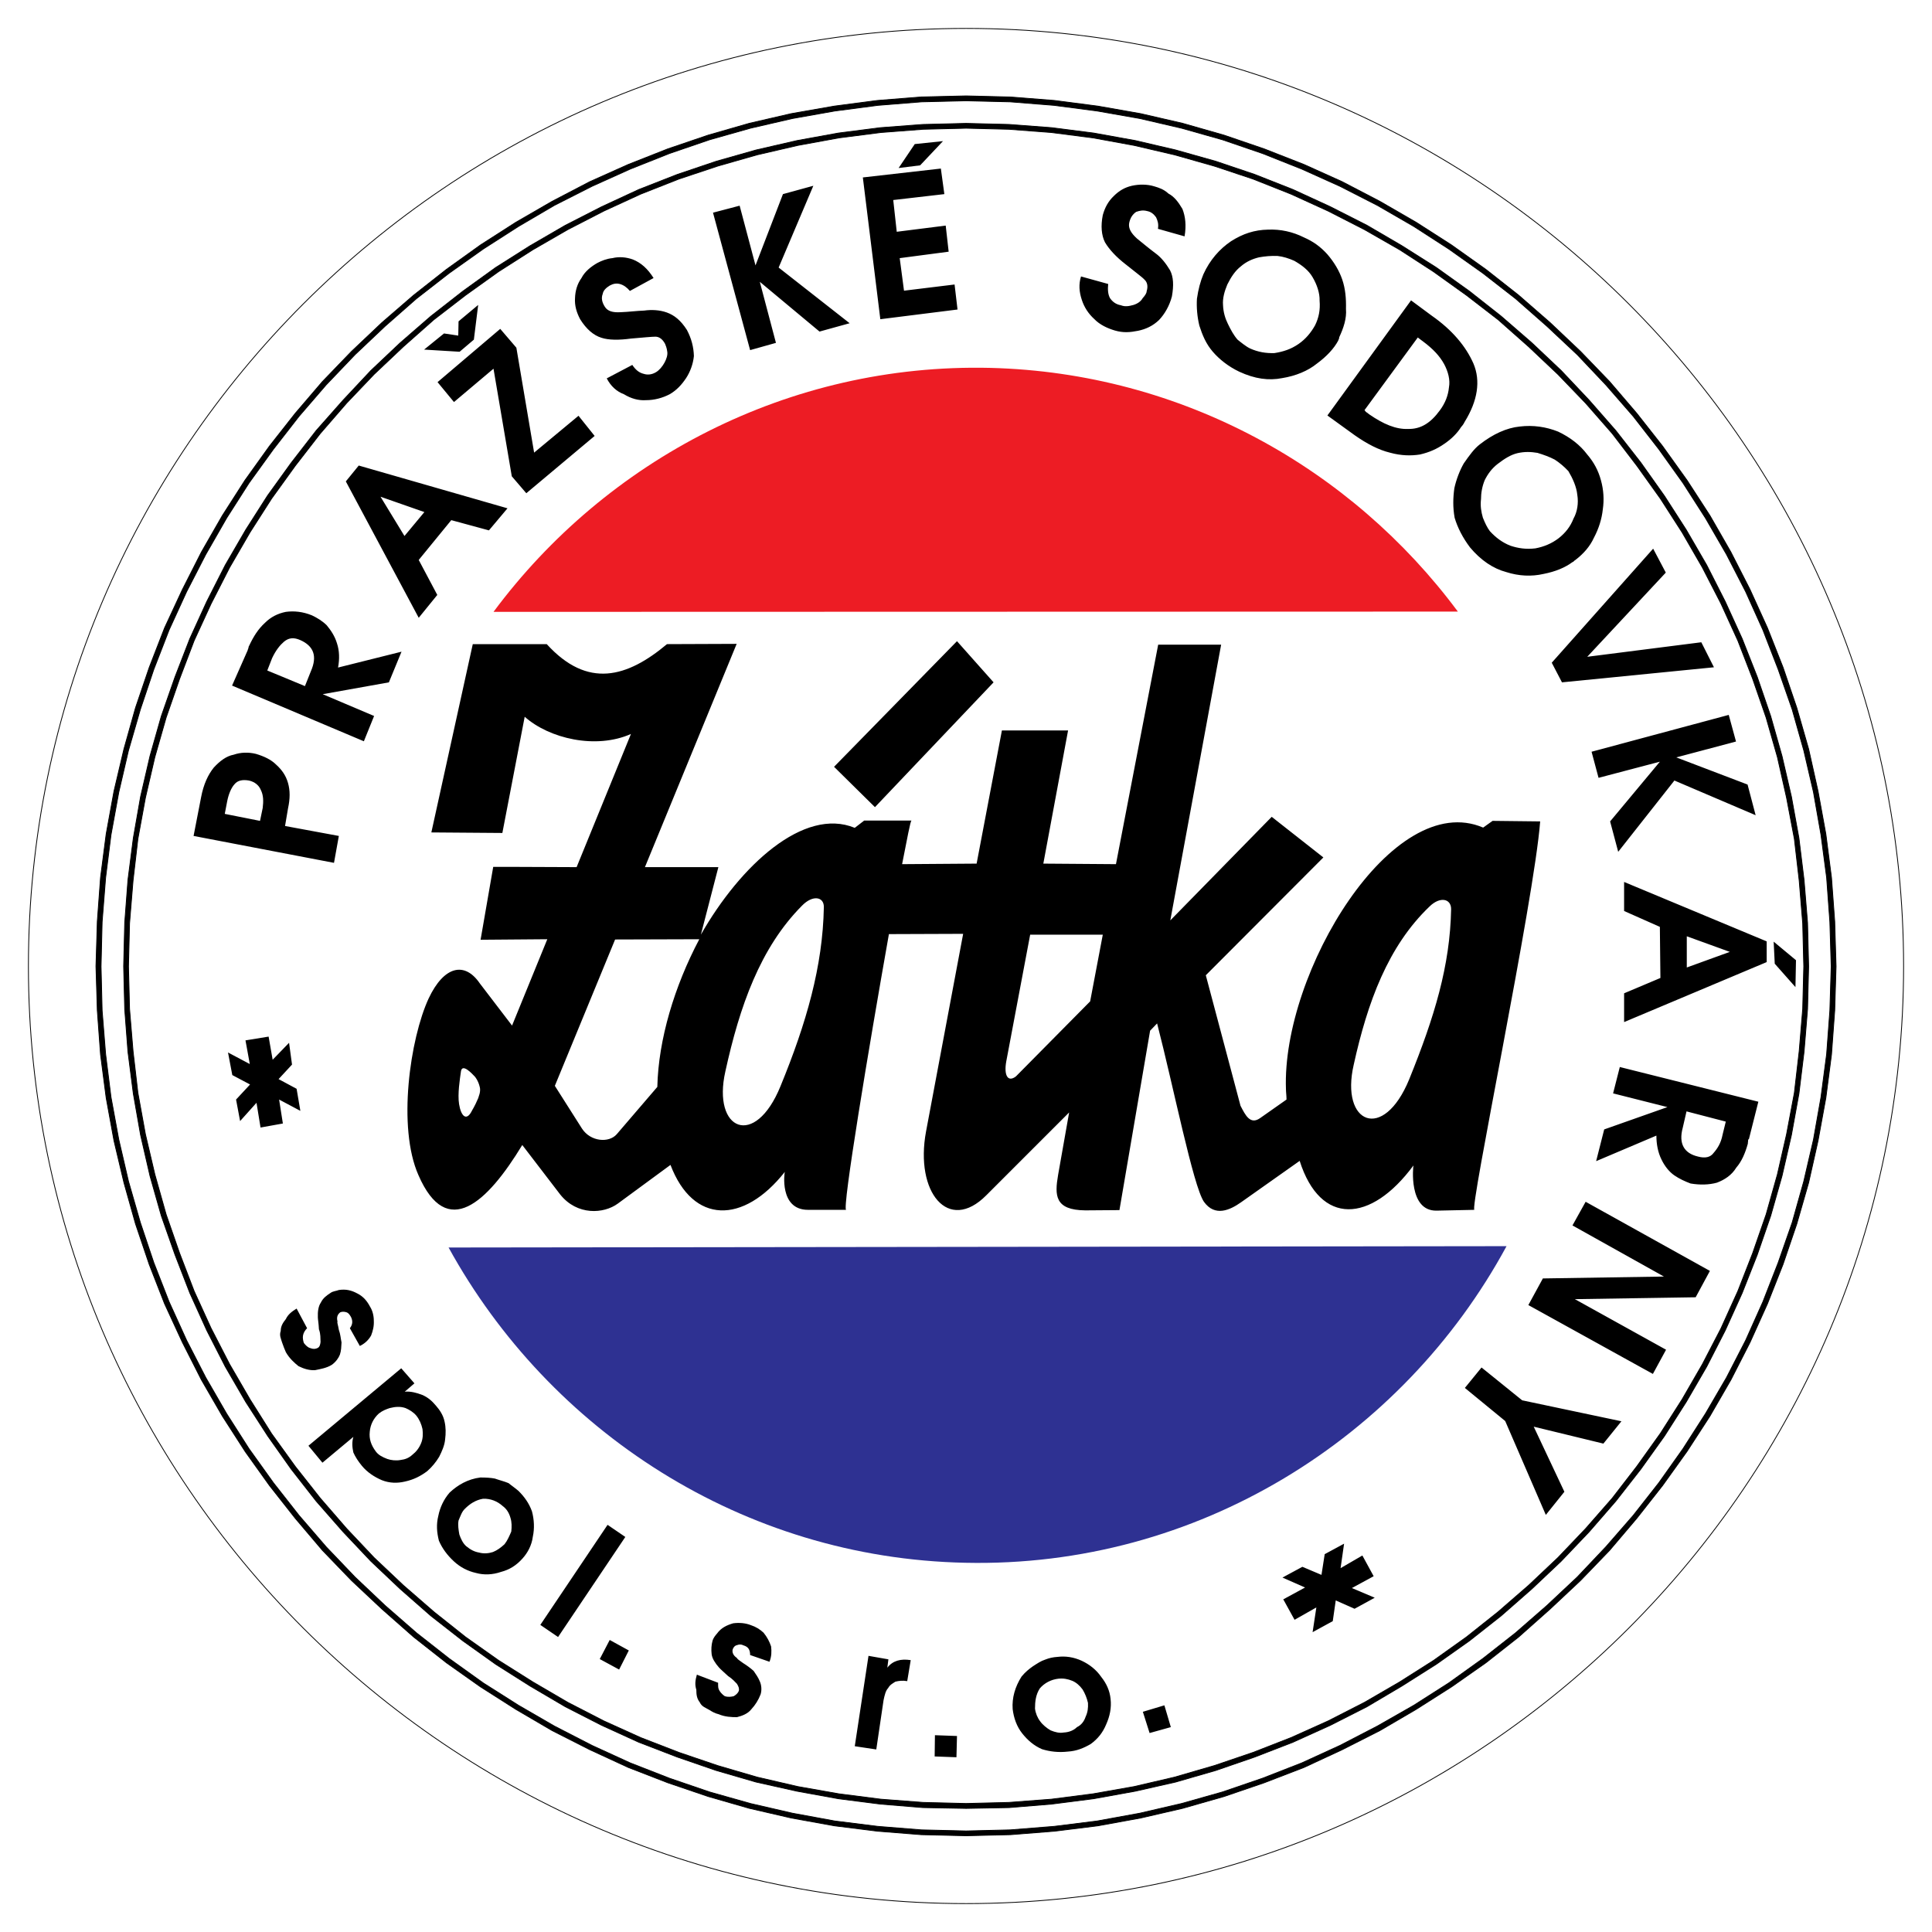 <?xml version="1.0" encoding="utf-8"?>
<!-- Generator: Adobe Illustrator 13.0.0, SVG Export Plug-In . SVG Version: 6.00 Build 14948)  -->
<!DOCTYPE svg PUBLIC "-//W3C//DTD SVG 1.0//EN" "http://www.w3.org/TR/2001/REC-SVG-20010904/DTD/svg10.dtd">
<svg version="1.0" id="Layer_1" xmlns="http://www.w3.org/2000/svg" xmlns:xlink="http://www.w3.org/1999/xlink" x="0px" y="0px"
	 width="192.756px" height="192.756px" viewBox="0 0 192.756 192.756" enable-background="new 0 0 192.756 192.756"
	 xml:space="preserve">
<g>
	<polygon fill-rule="evenodd" clip-rule="evenodd" fill="#FFFFFF" points="0,0 192.756,0 192.756,192.756 0,192.756 0,0 	"/>
	<path fill="none" stroke="#000000" stroke-width="0.081" stroke-miterlimit="2.613" d="M96.392,2.835
		c51.501,0,93.53,42.028,93.53,93.557c0,51.502-42.029,93.529-93.53,93.529c-51.529,0-93.557-42.027-93.557-93.529
		C2.835,44.863,44.863,2.835,96.392,2.835L96.392,2.835z"/>
	<path fill-rule="evenodd" clip-rule="evenodd" stroke="#000000" stroke-width="0.081" stroke-miterlimit="2.613" d="
		M105.168,10.51l4.293,0.563l4.268,0.751l4.16,0.966l4.08,1.154l3.998,1.369l3.918,1.557l3.811,1.717l3.73,1.906l3.623,2.093
		l3.49,2.254l3.408,2.416l3.273,2.549l3.113,2.737l3.033,2.845l2.846,3.006l2.736,3.141l2.549,3.274l2.416,3.382l2.254,3.516
		l2.094,3.623l1.906,3.704l1.717,3.811l1.529,3.945l1.396,3.999l1.154,4.08l0.967,4.16l0.75,4.267l0.564,4.267l0.322,4.429
		l0.133,4.428l-0.133,4.401l-0.322,4.348l-0.564,4.294l-0.75,4.241l-0.967,4.16l-1.154,4.105l-1.396,3.999l-1.529,3.918
		l-1.717,3.838l-1.906,3.704l-2.094,3.596l-2.254,3.517l-2.416,3.408l-2.549,3.247l-2.736,3.14l-2.846,3.006l-3.033,2.845
		l-3.139,2.738l-3.248,2.549l-3.408,2.442l-3.49,2.228l-3.623,2.066l-3.73,1.933l-3.811,1.744l-3.918,1.53l-3.998,1.369l-4.08,1.153
		l-4.16,0.966l-4.268,0.779l-4.293,0.536l-4.375,0.349l-4.401,0.107l-4.455-0.107l-4.348-0.349l-4.294-0.536l-4.24-0.779
		l-4.187-0.966l-4.079-1.153l-3.999-1.369l-3.918-1.53l-3.811-1.744l-3.757-1.933l-3.569-2.066l-3.516-2.228l-3.408-2.442
		l-3.248-2.549l-3.14-2.738l-3.006-2.845l-2.872-3.006l-2.71-3.14l-2.549-3.247l-2.442-3.408l-2.228-3.489l-2.093-3.623
		l-1.905-3.704l-1.745-3.838l-1.53-3.918L14,121.968l-1.181-4.105l-0.966-4.16l-0.779-4.241l-0.536-4.294l-0.349-4.348l-0.107-4.401
		l0.107-4.428l0.349-4.429l0.536-4.267l0.779-4.267l0.966-4.16L14,70.788l1.342-3.999l1.53-3.945l1.745-3.811l1.905-3.704
		l2.093-3.65l2.228-3.489l2.442-3.382l2.549-3.274l2.71-3.141l2.872-3.006l3.006-2.845l3.113-2.737l3.274-2.549l3.408-2.416
		l3.516-2.254l3.569-2.093l3.757-1.906l3.811-1.717l3.918-1.557l3.999-1.369l4.079-1.154l4.187-0.966l4.24-0.751l4.294-0.563
		l4.348-0.349l4.455-0.107l4.401,0.107L105.168,10.51L105.168,10.51z M100.82,9.678l4.4,0.349l4.322,0.563l4.266,0.751l4.188,0.966
		l4.133,1.181l4,1.369l3.971,1.556l3.811,1.718l3.758,1.959l3.623,2.094l3.516,2.254l3.436,2.442l3.273,2.577l3.141,2.737
		l3.033,2.872l2.898,3.006l2.711,3.167l2.576,3.274l2.441,3.408l2.281,3.516l2.094,3.65l1.906,3.73l1.744,3.838l1.557,3.945
		l1.369,4.026l1.18,4.106l0.939,4.213l0.779,4.267l0.562,4.348l0.322,4.375l0.135,4.482l-0.135,4.401l-0.322,4.401l-0.562,4.321
		l-0.779,4.268l-0.939,4.187l-1.18,4.106l-1.369,4.025l-1.557,3.945l-1.744,3.864l-1.906,3.73l-2.094,3.623l-2.281,3.516
		l-2.441,3.408l-2.576,3.274l-2.711,3.194l-2.898,3.006l-3.033,2.845l-3.141,2.791l-3.273,2.576l-3.408,2.389l-3.543,2.255
		l-3.623,2.12l-3.758,1.905l-3.811,1.771l-3.971,1.529l-4,1.369l-4.133,1.181l-4.188,0.966l-4.266,0.778l-4.322,0.537l-4.4,0.349
		l-4.429,0.107l-4.482-0.107l-4.375-0.349l-4.294-0.537l-4.294-0.778l-4.187-0.966l-4.106-1.181l-4.025-1.369l-3.945-1.529
		l-3.838-1.771l-3.757-1.905l-3.623-2.12l-3.542-2.255l-3.381-2.389l-3.274-2.576l-3.167-2.791l-3.033-2.845l-2.898-3.006
		l-2.71-3.194l-2.577-3.274l-2.416-3.381l-2.281-3.543l-2.094-3.623l-1.905-3.757l-1.771-3.838l-1.53-3.919l-1.369-4.052
		l-1.154-4.106l-0.993-4.187l-0.778-4.268l-0.563-4.321l-0.322-4.401l-0.135-4.401l0.135-4.482l0.322-4.375l0.563-4.348l0.778-4.267
		l0.993-4.213l1.154-4.106l1.369-4.026l1.53-3.945l1.771-3.811l1.905-3.757l2.094-3.65l2.254-3.516l2.442-3.408l2.577-3.274
		l2.71-3.167l2.898-3.006l3.033-2.872l3.167-2.737l3.274-2.577l3.408-2.442l3.516-2.254l3.623-2.094l3.757-1.959l3.838-1.718
		l3.945-1.556l4.025-1.369l4.106-1.181l4.187-0.966l4.294-0.751l4.294-0.563l4.375-0.349l4.482-0.107L100.82,9.678L100.82,9.678z"/>
	<path fill-rule="evenodd" clip-rule="evenodd" stroke="#000000" stroke-width="0.081" stroke-miterlimit="2.613" d="
		M109.113,13.275l4.16,0.751l4.025,0.939l3.998,1.127l3.893,1.315L129,18.911l3.73,1.717l3.648,1.852l3.49,2.04l3.436,2.174
		l3.301,2.361l3.166,2.496l3.061,2.657l2.926,2.764l2.789,2.953l2.658,3.033l2.496,3.193l2.361,3.328l2.174,3.381l2.039,3.516
		l1.854,3.65l1.689,3.703l1.504,3.812l1.342,3.918l1.127,3.972l0.939,4.052l0.75,4.133l0.512,4.187l0.348,4.267l0.107,4.348
		l-0.107,4.267l-0.348,4.24l-0.512,4.187l-0.75,4.133l-0.939,4.08l-1.127,3.972l-1.342,3.892l-1.504,3.811l-1.689,3.73l-1.854,3.624
		l-2.039,3.516l-2.174,3.408l-2.361,3.301l-2.496,3.194l-2.658,3.059l-2.789,2.926l-2.926,2.765l-3.061,2.684l-3.166,2.496
		l-3.301,2.335l-3.436,2.174l-3.49,2.066l-3.648,1.852l-3.73,1.69l-3.811,1.477l-3.893,1.342l-3.998,1.154l-4.025,0.912l-4.16,0.752
		l-4.188,0.536l-4.24,0.349l-4.294,0.081l-4.321-0.081l-4.241-0.349l-4.187-0.536l-4.133-0.752l-4.08-0.912l-3.972-1.154
		l-3.892-1.342l-3.837-1.477l-3.704-1.69l-3.623-1.852l-3.516-2.066l-3.435-2.174l-3.274-2.335l-3.193-2.496l-3.06-2.684L37,155.757
		l-2.765-2.926l-2.684-3.059l-2.496-3.194l-2.335-3.301l-2.2-3.408l-2.04-3.516l-1.852-3.624l-1.69-3.73l-1.476-3.811l-1.369-3.892
		l-1.127-3.972l-0.939-4.08l-0.725-4.133l-0.537-4.187l-0.322-4.24l-0.107-4.267l0.107-4.348l0.322-4.267l0.537-4.187l0.725-4.133
		l0.939-4.052l1.127-3.972l1.369-3.918l1.476-3.812l1.69-3.703l1.852-3.65l2.04-3.516l2.174-3.408l2.361-3.274l2.496-3.22
		l2.684-3.033L37,36.972l2.925-2.764l3.06-2.657l3.193-2.496l3.274-2.361l3.435-2.174l3.516-2.04l3.623-1.852l3.704-1.717
		l3.837-1.503l3.892-1.315l3.972-1.127l4.08-0.939l4.133-0.751l4.187-0.537l4.241-0.322l4.321-0.107l4.294,0.107l4.24,0.322
		L109.113,13.275L109.113,13.275z M113.166,14.509l4.025,0.939l3.971,1.127l3.865,1.289l3.785,1.503l3.703,1.69l3.623,1.852
		l3.516,2.013l3.355,2.174l3.301,2.362l3.166,2.442l3.033,2.684l2.926,2.764l2.764,2.872l2.656,3.033l2.443,3.194l2.361,3.301
		l2.174,3.382l2.014,3.489l1.852,3.596l1.689,3.704l1.477,3.811l1.342,3.865l1.127,3.945l0.912,4.052l0.779,4.106l0.482,4.16
		l0.35,4.268l0.107,4.294l-0.107,4.24l-0.35,4.214l-0.482,4.16l-0.779,4.133l-0.912,3.999l-1.127,3.999l-1.342,3.864l-1.477,3.784
		l-1.689,3.73l-1.852,3.569l-2.014,3.489l-2.174,3.408l-2.361,3.301l-2.443,3.167l-2.656,3.033l-2.764,2.898l-2.926,2.764
		l-3.061,2.657l-3.139,2.496l-3.275,2.335l-3.381,2.146l-3.516,2.04l-3.623,1.852l-3.703,1.664l-3.785,1.477l-3.865,1.314
		l-3.971,1.154l-4.025,0.939l-4.107,0.725l-4.16,0.536l-4.24,0.322l-4.267,0.107l-4.294-0.107l-4.214-0.322l-4.187-0.536
		l-4.106-0.725l-4.052-0.939l-3.945-1.154l-3.865-1.314l-3.811-1.477l-3.677-1.664l-3.596-1.852l-3.489-2.04l-3.408-2.146
		l-3.301-2.335l-3.14-2.496l-3.06-2.657l-2.925-2.764l-2.737-2.898l-2.63-3.033l-2.496-3.167l-2.362-3.273l-2.147-3.409l-2.04-3.516
		l-1.852-3.596l-1.69-3.704l-1.45-3.784l-1.342-3.864l-1.127-3.999l-0.939-3.999l-0.751-4.133l-0.483-4.16l-0.349-4.214l-0.107-4.24
		l0.107-4.294l0.349-4.268l0.483-4.16l0.751-4.106l0.939-4.052l1.127-3.945l1.342-3.865l1.45-3.811l1.69-3.677l1.852-3.623
		l2.04-3.516l2.147-3.355l2.362-3.274l2.496-3.221l2.63-3.033l2.737-2.872l2.925-2.764l3.033-2.684l3.167-2.442l3.301-2.362
		l3.408-2.174l3.489-2.013l3.596-1.852l3.677-1.69l3.811-1.503l3.865-1.289l3.945-1.127l4.052-0.939l4.106-0.751l4.187-0.537
		l4.214-0.322l4.294-0.107l4.267,0.107l4.24,0.322l4.16,0.537L113.166,14.509L113.166,14.509z"/>
	<path fill-rule="evenodd" clip-rule="evenodd" fill="#2E3192" d="M44.755,124.464l105.553-0.134
		c-10.359,19.135-30.836,32.098-53.998,31.588C74.089,155.462,54.82,142.768,44.755,124.464L44.755,124.464z"/>
	<path fill-rule="evenodd" clip-rule="evenodd" fill="#ED1C24" d="M145.451,61.019l-96.214,0.027
		c11.218-15.109,29.388-24.825,49.569-24.342C117.969,37.187,134.85,46.741,145.451,61.019L145.451,61.019z"/>
	<path fill-rule="evenodd" clip-rule="evenodd" d="M33.806,128.704c0.698-0.107,1.261,0.027,1.852,0.349
		c0.591,0.296,0.966,0.752,1.262,1.315c0.241,0.376,0.375,0.886,0.375,1.396c0.027,0.537-0.081,0.993-0.268,1.477
		c-0.269,0.482-0.671,0.831-1.127,1.046l-0.993-1.771c0.295-0.376,0.295-0.752,0.107-1.128c-0.134-0.241-0.268-0.402-0.429-0.456
		c-0.242-0.08-0.457-0.08-0.644,0c-0.269,0.215-0.376,0.483-0.269,0.913c-0.054,0.134,0.054,0.321,0.134,0.831
		c0.161,0.43,0.188,0.886,0.269,1.262c-0.027,0.43-0.027,0.806-0.161,1.208c-0.134,0.349-0.403,0.725-0.805,1.02
		c-0.51,0.322-1.154,0.43-1.691,0.537c-0.563,0.026-1.1-0.135-1.637-0.403c-0.403-0.321-0.913-0.777-1.262-1.396
		c-0.134-0.295-0.241-0.59-0.376-0.966c-0.107-0.376-0.295-0.697-0.134-1.154c0-0.482,0.214-0.805,0.51-1.181
		c0.215-0.456,0.59-0.751,1.074-1.047l1.046,1.96c-0.188,0.188-0.349,0.429-0.402,0.697s0,0.537,0.081,0.778
		c0.188,0.241,0.402,0.456,0.644,0.51c0.242,0.107,0.51,0.107,0.751-0.026c0.188-0.107,0.242-0.349,0.268-0.591
		c-0.026-0.376,0.027-0.752-0.161-1.261c-0.027-0.591-0.107-0.994-0.107-1.182c-0.027-0.59,0.054-1.127,0.295-1.476
		c0.215-0.456,0.591-0.725,0.966-0.967C33.215,128.812,33.538,128.812,33.806,128.704L33.806,128.704z M30.773,144.243l9.259-7.729
		l1.315,1.503l-0.966,0.832c0.59-0.054,1.181,0.107,1.745,0.322c0.563,0.241,0.966,0.591,1.369,1.073
		c0.376,0.43,0.725,0.939,0.859,1.584c0.134,0.59,0.134,1.153,0.054,1.798c-0.054,0.591-0.322,1.181-0.591,1.718
		c-0.322,0.536-0.724,1.02-1.181,1.423c-0.671,0.51-1.369,0.858-2.228,1.046c-0.778,0.188-1.557,0.161-2.308-0.134
		c-0.751-0.322-1.449-0.778-1.986-1.423c-0.376-0.456-0.671-0.912-0.859-1.342c-0.107-0.482-0.161-1.02,0-1.557l-3.086,2.577
		L30.773,144.243L30.773,144.243z M38.878,140.486c-0.322,0.107-0.698,0.241-1.074,0.536c-0.537,0.483-0.858,1.127-0.912,1.825
		c-0.081,0.725,0.134,1.342,0.617,1.986c0.269,0.349,0.644,0.537,1.127,0.725c0.376,0.134,0.886,0.188,1.315,0.107
		c0.456-0.054,0.832-0.188,1.208-0.537c0.349-0.269,0.671-0.671,0.859-1.154c0.188-0.456,0.188-0.938,0.134-1.396
		c-0.107-0.482-0.295-0.939-0.617-1.342c-0.295-0.349-0.698-0.591-1.074-0.751C39.925,140.298,39.415,140.352,38.878,140.486
		L38.878,140.486z M47.922,147.41c0.563,0,1.046,0.027,1.449,0.107c0.537,0.188,0.913,0.269,1.369,0.456
		c0.322,0.269,0.618,0.456,0.993,0.778c0.563,0.563,1.047,1.208,1.342,2.04c0.215,0.805,0.269,1.69,0.081,2.55
		c-0.107,0.831-0.51,1.583-1.02,2.146c-0.617,0.698-1.315,1.127-2.147,1.342c-0.859,0.296-1.717,0.322-2.496,0.107
		c-0.832-0.188-1.557-0.563-2.201-1.153c-0.671-0.618-1.181-1.315-1.503-2.067c-0.215-0.858-0.269-1.637-0.054-2.496
		c0.161-0.805,0.537-1.637,1.127-2.308C45.668,148.161,46.661,147.571,47.922,147.41L47.922,147.41z M48.191,149.53
		c-0.751,0.134-1.315,0.51-1.798,0.993c-0.322,0.295-0.456,0.752-0.644,1.181c-0.081,0.456,0,0.939,0.081,1.396
		c0.161,0.456,0.349,0.859,0.671,1.154c0.457,0.376,0.832,0.563,1.288,0.644c0.483,0.135,0.993,0.081,1.396-0.053
		c0.403-0.161,0.778-0.43,1.154-0.779c0.295-0.375,0.483-0.831,0.671-1.261c0.054-0.483,0.054-0.939-0.081-1.369
		c-0.134-0.482-0.376-0.886-0.778-1.181C49.613,149.772,48.942,149.504,48.191,149.53L48.191,149.53z M60.617,152.134l1.771,1.208
		l-6.709,9.983l-1.771-1.208L60.617,152.134L60.617,152.134z M59.838,165.525l0.993-1.905l1.905,1.047l-0.966,1.905L59.838,165.525
		L59.838,165.525z M71.54,162.976c0.402-0.563,0.966-0.831,1.61-1.02c0.617-0.08,1.234-0.026,1.771,0.188
		c0.483,0.16,0.885,0.402,1.261,0.751c0.349,0.43,0.59,0.886,0.751,1.369c0.054,0.482,0.054,0.993-0.161,1.529l-1.932-0.671
		c0-0.563-0.215-0.832-0.671-0.966c-0.188-0.107-0.43-0.107-0.618-0.027c-0.268,0.054-0.402,0.269-0.456,0.456
		c-0.053,0.242,0.027,0.564,0.43,0.832c0.026,0.107,0.241,0.242,0.617,0.511c0.349,0.214,0.751,0.51,1.047,0.778
		c0.241,0.349,0.483,0.697,0.617,1.046c0.161,0.35,0.215,0.859,0.081,1.289c-0.214,0.563-0.537,1.073-0.913,1.476
		c-0.349,0.456-0.912,0.671-1.449,0.805c-0.537,0-1.208-0.026-1.825-0.295c-0.349-0.08-0.644-0.241-0.886-0.402
		c-0.402-0.242-0.805-0.349-0.993-0.778c-0.295-0.376-0.349-0.752-0.349-1.262c-0.161-0.51-0.107-0.939,0.054-1.503l2.12,0.806
		c0,0.295-0.027,0.563,0.161,0.832c0.107,0.188,0.376,0.429,0.51,0.51c0.349,0.107,0.644,0.054,0.886,0
		c0.215-0.135,0.403-0.269,0.51-0.537c0.054-0.241-0.026-0.429-0.188-0.697c-0.188-0.188-0.43-0.483-0.886-0.778
		c-0.429-0.403-0.725-0.645-0.913-0.859c-0.375-0.429-0.671-0.886-0.725-1.314c-0.054-0.457-0.027-0.939,0.081-1.315
		C71.164,163.405,71.378,163.164,71.54,162.976L71.54,162.976z M85.281,174.221l1.369-9.017l1.986,0.349l-0.107,0.832
		c0.537-0.698,1.342-0.913,2.334-0.752l-0.349,2.094c-0.483-0.081-0.832-0.027-1.181,0.054c-0.241,0.161-0.537,0.295-0.725,0.644
		c-0.241,0.242-0.349,0.698-0.456,1.208l-0.725,4.911L85.281,174.221L85.281,174.221z M93.251,175.241l0.027-2.12l2.201,0.08
		l-0.054,2.12L93.251,175.241L93.251,175.241z M101.92,167.271c0.375-0.457,0.779-0.778,1.127-1.021
		c0.457-0.295,0.805-0.536,1.234-0.671c0.402-0.161,0.779-0.241,1.209-0.269c0.832-0.106,1.637,0.027,2.414,0.376
		c0.807,0.376,1.477,0.913,1.959,1.61c0.537,0.671,0.859,1.396,0.939,2.201c0.107,0.885-0.08,1.744-0.428,2.522
		c-0.35,0.858-0.859,1.476-1.559,1.986c-0.697,0.402-1.395,0.697-2.279,0.751c-0.939,0.107-1.799,0-2.578-0.241
		c-0.805-0.349-1.422-0.886-1.959-1.557c-0.562-0.698-0.857-1.557-0.965-2.442C100.953,169.391,101.275,168.29,101.92,167.271
		L101.92,167.271z M103.744,168.451c-0.402,0.617-0.482,1.315-0.482,2.013c0.055,0.456,0.242,0.913,0.51,1.262
		c0.242,0.349,0.672,0.697,1.047,0.912c0.457,0.188,0.887,0.295,1.314,0.215c0.564-0.027,1.021-0.241,1.316-0.537
		c0.455-0.215,0.725-0.617,0.857-1.02c0.215-0.456,0.27-0.886,0.242-1.396c-0.107-0.483-0.295-0.939-0.537-1.342
		c-0.295-0.402-0.643-0.698-1.02-0.859c-0.455-0.188-0.912-0.268-1.395-0.215C104.873,167.565,104.201,167.914,103.744,168.451
		L103.744,168.451z M114.023,170.786l2.148-0.645l0.643,2.174l-2.119,0.591L114.023,170.786L114.023,170.786z M131.844,157.126
		l0.322-2.067l1.934-1.046l-0.35,2.442l2.174-1.262l1.127,2.066l-2.174,1.181l2.281,0.966l-2.014,1.101l-1.877-0.832l-0.297,2.066
		l-2.012,1.101l0.375-2.469l-2.174,1.234l-1.127-2.04l2.174-1.181l-2.254-0.993l1.986-1.073L131.844,157.126L131.844,157.126z
		 M27.794,107.663l1.798,0.966l0.375,2.201l-2.12-1.127l0.375,2.389l-2.228,0.402l-0.402-2.469l-1.637,1.825l-0.403-2.147
		l1.396-1.503l-1.771-0.939l-0.429-2.254l2.174,1.153l-0.43-2.361l2.308-0.376l0.403,2.308l1.637-1.69l0.295,2.174L27.794,107.663
		L27.794,107.663z M83.214,76.504l4.08,4.026l11.835-12.453l-3.65-4.106L83.214,76.504L83.214,76.504z M128.355,109.703
		c0-0.402-0.055-0.751-0.055-1.02c-0.428-11.675,10.656-29.978,19.674-26.114l0.939-0.671l4.75,0.054
		c-0.592,7.837-7.166,39.129-6.549,38.754l-3.785,0.08c-2.844,0.054-2.334-4.482-2.307-4.509c-4.268,5.77-9.287,6.038-11.354-0.456
		l-5.85,4.133c-1.102,0.778-2.604,1.477-3.703-0.054c-1.074-1.583-3.033-11.46-4.67-17.793l-0.699,0.725l-3.059,17.9l-3.408,0.026
		c-3.061-0.026-3.061-1.503-2.711-3.542l1.1-6.227l-8.266,8.266c-3.784,3.812-7.139-0.295-6.012-6.36l3.704-19.726l-7.407,0.027
		c-2.013,11.352-4.697,27.482-4.267,27.509h-3.811c-2.898,0-2.335-3.784-2.308-3.784c-4.133,5.232-9.152,5.232-11.406-0.698
		l-5.26,3.864c-1.396,1.021-4.052,1.208-5.743-0.912l-3.784-4.938l0,0c-3.489,5.743-7.515,9.555-10.36,3.006
		c-2.12-4.777-0.832-13.633,1.02-17.632c1.53-3.248,3.596-3.704,5.099-1.503l3.221,4.213l3.516-8.614l-6.656,0.053l1.261-7.273
		c0.107,0,3.892,0,8.32,0.027l5.421-13.285c-3.516,1.557-8.159,0.456-10.601-1.718l-2.228,11.594l-7.085-0.054l4.133-18.786h7.38
		c4.079,4.482,8.024,3.328,11.997,0l6.951-0.027l-9.152,22.275c4.052,0,7.327,0,7.327,0l-1.745,6.736
		c3.945-6.924,10.279-12.748,15.352-10.655l0.939-0.725h4.724c-0.107,0-0.429,1.771-0.939,4.348l7.434-0.054l2.523-13.285h6.602
		l-2.469,13.285l7.246,0.054l4.213-21.899h6.281l-5.072,27.509l10.117-10.333l5.154,4.052l-11.729,11.755l3.461,13.017
		c0.484,0.939,0.967,1.933,1.959,1.234L128.355,109.703L128.355,109.703z M108.764,99.907l1.262-6.656h-7.246l-2.389,12.667
		c-0.242,1.369,0.16,2.094,0.967,1.476L108.764,99.907L108.764,99.907z M69.769,93.708l-8.4,0.026l-6.012,14.6l2.71,4.268
		c0.859,1.315,2.684,1.449,3.462,0.563l4.052-4.724C65.689,103.691,67.299,98.378,69.769,93.708L69.769,93.708z M80.021,90.353
		c1.073-1.101,2.201-0.886,2.174,0.161c-0.107,5.904-1.745,11.567-4.321,17.847c-2.55,6.28-6.844,4.428-5.502-1.477
		C73.794,100.417,75.833,94.566,80.021,90.353L80.021,90.353z M142.633,90.434c1.047-1.02,2.146-0.778,2.146,0.269
		c-0.107,5.663-1.662,10.762-4.186,16.988c-2.576,6.279-6.898,4.428-5.529-1.477C136.434,100.015,138.473,94.405,142.633,90.434
		L142.633,90.434z M45.99,106.885c-0.107,0.778-0.349,2.255-0.188,3.274c0.188,1.181,0.725,1.744,1.261,0.698
		c0.027-0.081,0.269-0.402,0.645-1.289c0-0.08,0.322-0.671,0.134-1.207c-0.134-0.537-0.457-0.967-0.51-0.993
		C47.171,107.207,46.125,106.026,45.99,106.885L45.99,106.885z M161.77,141.801l-1.799,2.228l-6.951-1.69l3.059,6.495l-1.852,2.308
		l-4.053-9.366l-4.025-3.302l1.664-2.039l4.053,3.274L161.77,141.801L161.77,141.801z M170.598,126.799l-1.422,2.63l-12.051,0.188
		l9.098,5.045l-1.314,2.415l-12.426-6.87l1.449-2.657l12.078-0.188l-9.125-5.1l1.314-2.361L170.598,126.799L170.598,126.799z
		 M174.49,113.648c-0.082,0.026-0.082,0.08-0.082,0.188c-0.025,0.134-0.025,0.269-0.025,0.269c-0.27,0.966-0.617,1.771-1.154,2.389
		c-0.457,0.751-1.154,1.208-1.934,1.503c-0.777,0.215-1.689,0.241-2.629,0.08c-0.564-0.214-1.102-0.456-1.611-0.805
		s-0.965-0.913-1.287-1.584c-0.35-0.697-0.51-1.529-0.51-2.389l-6.012,2.55l0.805-3.167l6.307-2.227l-5.42-1.369l0.67-2.63
		l13.822,3.462L174.49,113.648L174.49,113.648z M176.262,93.922v2.066l-14.225,5.985v-2.871l3.623-1.53l-0.055-5.099l-3.568-1.583
		v-2.898L176.262,93.922L176.262,93.922z M172.477,71.325l0.725,2.657l-5.957,1.583l7.111,2.71l0.805,3.06l-8.105-3.462
		l-5.607,7.112l-0.807-3.033l4.965-5.958l-6.119,1.61l-0.697-2.604L172.477,71.325L172.477,71.325z M154.818,66.119l10.117-11.379
		l1.262,2.388l-7.838,8.4l11.381-1.449l1.26,2.496l-15.162,1.503L154.818,66.119L154.818,66.119z M147.652,44.326
		c1.314-1.02,2.656-1.637,3.971-1.771c1.342-0.161,2.631,0.027,3.838,0.51c1.182,0.563,2.174,1.315,2.898,2.281
		c0.645,0.751,1.102,1.583,1.369,2.577c0.27,0.966,0.322,1.959,0.188,2.872c-0.107,0.993-0.402,1.932-0.885,2.845
		c-0.402,0.886-1.047,1.61-1.852,2.228c-0.055,0.054-0.107,0.054-0.162,0.134c-0.053,0.054-0.107,0.081-0.133,0.081
		c-0.725,0.537-1.664,0.939-2.898,1.181c-1.182,0.269-2.443,0.215-3.705-0.188c-1.314-0.349-2.549-1.181-3.623-2.469
		c-0.725-0.966-1.234-1.959-1.529-2.952c-0.188-1.047-0.16-1.986-0.027-2.952c0.189-0.859,0.537-1.771,0.939-2.469
		C146.605,45.426,147.061,44.782,147.652,44.326L147.652,44.326z M142.848,31.498c2.039,1.422,3.408,3.06,4.16,4.777
		c0.725,1.717,0.43,3.703-0.885,5.824c-0.107,0.241-0.297,0.456-0.35,0.51c-0.402,0.644-0.994,1.208-1.664,1.664
		c-0.725,0.51-1.504,0.858-2.443,1.073c-0.857,0.134-1.852,0.134-3.006-0.188c-1.1-0.269-2.254-0.859-3.516-1.745l-2.709-1.959
		l8.346-11.487L142.848,31.498L142.848,31.498z M120.062,27.365c0.645-1.422,1.609-2.523,2.764-3.301
		c1.182-0.751,2.336-1.127,3.678-1.154c1.262-0.053,2.469,0.215,3.596,0.779c0.912,0.402,1.637,0.912,2.336,1.69
		c0.67,0.778,1.18,1.637,1.475,2.496c0.322,0.939,0.402,1.906,0.377,2.952c0.08,0.939-0.242,1.905-0.672,2.818
		c0,0,0,0.054-0.027,0.161c-0.053,0.08-0.053,0.134-0.08,0.188c-0.402,0.751-1.127,1.556-2.119,2.281
		c-0.887,0.725-2.121,1.234-3.463,1.449c-1.342,0.269-2.736,0.081-4.295-0.644c-1.072-0.51-1.984-1.234-2.629-1.986
		c-0.697-0.805-1.047-1.691-1.342-2.603c-0.215-0.886-0.295-1.825-0.242-2.684C119.553,28.868,119.768,28.062,120.062,27.365
		L120.062,27.365z M110.025,21.46c0.215-0.778,0.562-1.396,1.1-1.905c0.537-0.537,1.102-0.859,1.799-1.02
		c0.725-0.161,1.529-0.161,2.227,0.053c0.457,0.134,0.967,0.295,1.424,0.725c0.562,0.295,0.965,0.805,1.395,1.53
		c0.295,0.751,0.402,1.637,0.215,2.738l-2.656-0.751c0.08-0.483-0.027-0.805-0.188-1.154c-0.242-0.322-0.484-0.537-0.887-0.617
		c-0.402-0.107-0.725-0.054-1.1,0.081c-0.35,0.241-0.592,0.59-0.699,1.127c-0.08,0.51,0.162,0.966,0.779,1.53
		c0.564,0.457,1.207,0.993,1.852,1.476c0.564,0.403,1.047,1.02,1.449,1.691c0.35,0.671,0.377,1.53,0.188,2.603
		c-0.24,0.939-0.725,1.771-1.287,2.362c-0.617,0.591-1.316,0.913-2.094,1.074c-0.805,0.161-1.477,0.214-2.309-0.027
		c-0.725-0.215-1.502-0.563-2.066-1.154c-0.562-0.51-0.992-1.154-1.234-1.905c-0.268-0.805-0.322-1.557-0.08-2.335l2.711,0.751
		c-0.055,0.537-0.027,1.046,0.188,1.422c0.242,0.349,0.59,0.618,1.072,0.698c0.404,0.161,0.779,0.107,1.262-0.027
		c0.43-0.134,0.752-0.375,0.914-0.671c0.24-0.268,0.402-0.51,0.402-0.698c0.16-0.51,0.053-0.913-0.215-1.154
		c-0.242-0.269-0.887-0.725-1.879-1.53c-0.939-0.725-1.637-1.476-2.066-2.201C109.891,23.473,109.811,22.534,110.025,21.46
		L110.025,21.46z M176.959,93.949l2.227,1.852l-0.053,2.684l-2.066-2.334L176.959,93.949L176.959,93.949z M172.584,94.969
		l-4.293-1.556v3.113L172.584,94.969L172.584,94.969z M172.182,111.903l-3.918-1.02l-0.377,1.638
		c-0.428,1.583,0.135,2.549,1.531,2.871c0.697,0.188,1.234,0.08,1.557-0.376c0.375-0.429,0.725-0.966,0.885-1.798L172.182,111.903
		L172.182,111.903z M149.424,46.285c-0.592,0.456-0.994,1.02-1.289,1.61c-0.268,0.644-0.375,1.315-0.375,1.905
		c-0.082,0.698,0.025,1.289,0.188,1.852c0.215,0.537,0.43,0.993,0.697,1.342c0.59,0.644,1.234,1.127,2.039,1.449
		c0.807,0.268,1.584,0.375,2.496,0.268c0.859-0.161,1.639-0.483,2.336-1.02c0.645-0.51,1.154-1.127,1.477-1.959
		c0.375-0.671,0.51-1.53,0.375-2.362c-0.08-0.805-0.457-1.637-0.887-2.362c-0.402-0.429-0.832-0.805-1.367-1.154
		c-0.51-0.269-1.102-0.483-1.719-0.671c-0.643-0.107-1.262-0.135-1.986,0.026C150.711,45.373,150.094,45.775,149.424,46.285
		L149.424,46.285z M141.453,33.671l-5.314,7.246c0.08,0.081,0.135,0.215,0.24,0.242c0.082,0.081,0.189,0.134,0.242,0.188
		c1.396,0.966,2.658,1.503,3.865,1.449c1.234,0.027,2.227-0.563,3.166-1.852c0.537-0.725,0.832-1.476,0.912-2.308
		c0.135-0.725-0.08-1.557-0.482-2.308c-0.455-0.832-1.127-1.53-2.094-2.254C141.748,33.913,141.613,33.779,141.453,33.671
		L141.453,33.671z M122.451,28.384c-0.295,0.698-0.482,1.396-0.43,2.04c0.027,0.725,0.215,1.342,0.482,1.879
		c0.297,0.617,0.592,1.154,0.967,1.583c0.402,0.323,0.859,0.698,1.262,0.886c0.777,0.349,1.557,0.483,2.416,0.456
		c0.857-0.134,1.637-0.375,2.414-0.913c0.699-0.483,1.234-1.127,1.639-1.852c0.375-0.751,0.535-1.556,0.455-2.469
		c0.027-0.751-0.268-1.61-0.697-2.335c-0.402-0.698-1.074-1.208-1.826-1.637c-0.535-0.241-1.127-0.429-1.664-0.483
		c-0.67-0.027-1.234,0.027-1.852,0.134c-0.67,0.161-1.26,0.429-1.797,0.885C123.229,27.016,122.826,27.633,122.451,28.384
		L122.451,28.384z M89.655,16.764l1.61-2.389l2.818-0.295l-2.281,2.416L89.655,16.764L89.655,16.764z M86.086,17.703l7.783-0.886
		l0.349,2.55l-5.099,0.59l0.349,3.167l4.885-0.617l0.295,2.604l-4.884,0.644l0.429,3.247l5.045-0.617l0.295,2.496l-7.703,0.967
		L86.086,17.703L86.086,17.703z M71.137,21.219l2.657-0.698l1.583,5.958l2.738-7.112l3.032-0.832l-3.462,8.159l7.085,5.555
		l-3.006,0.832l-5.958-4.965l1.61,6.092l-2.576,0.724L71.137,21.219L71.137,21.219z M57.879,31.847
		c-0.349-0.671-0.563-1.342-0.509-2.121c0.026-0.698,0.214-1.396,0.644-1.986c0.322-0.644,0.966-1.154,1.583-1.503
		c0.403-0.215,0.939-0.43,1.503-0.483c0.644-0.161,1.369-0.107,2.04,0.134c0.806,0.322,1.477,0.913,2.067,1.852l-2.362,1.288
		c-0.295-0.349-0.617-0.59-1.02-0.698c-0.349-0.081-0.644-0.027-0.993,0.161c-0.349,0.215-0.644,0.483-0.698,0.832
		c-0.161,0.402-0.081,0.832,0.215,1.288c0.269,0.43,0.778,0.591,1.583,0.537c0.778-0.026,1.557-0.134,2.335-0.161
		c0.778-0.108,1.583-0.054,2.254,0.188c0.751,0.269,1.396,0.779,2.013,1.745c0.456,0.859,0.671,1.718,0.697,2.604
		c-0.081,0.805-0.375,1.583-0.778,2.2c-0.43,0.645-0.939,1.208-1.638,1.61c-0.724,0.376-1.529,0.591-2.361,0.591
		c-0.751,0.053-1.503-0.161-2.201-0.591c-0.725-0.268-1.315-0.805-1.718-1.583l2.55-1.342c0.322,0.483,0.671,0.778,1.127,0.886
		c0.403,0.134,0.832,0.081,1.235-0.161c0.322-0.188,0.644-0.563,0.858-0.966c0.188-0.349,0.322-0.751,0.269-1.074
		c-0.054-0.429-0.161-0.617-0.215-0.778c-0.268-0.51-0.617-0.725-0.966-0.725c-0.349,0-1.181,0.081-2.442,0.188
		C61.771,33.94,60.724,33.94,60,33.698C59.221,33.457,58.497,32.839,57.879,31.847L57.879,31.847z M45.749,32.061l1.959-1.637
		l-0.43,3.462l-1.422,1.208l-3.543-0.215l1.986-1.61l1.422,0.214L45.749,32.061L45.749,32.061z M45.292,40.112l-1.637-1.986
		l6.253-5.314l1.61,1.879l1.771,10.467l4.428-3.677l1.61,2.013l-6.817,5.716l-1.449-1.69l-1.825-10.735L45.292,40.112L45.292,40.112
		z M34.503,48.03l1.289-1.583l14.841,4.267l-1.852,2.201l-3.757-1.02l-3.248,3.972l1.852,3.489l-1.852,2.281L34.503,48.03
		L34.503,48.03z M24.708,64.884c0.027-0.081,0.027-0.134,0.081-0.242c0-0.134,0.081-0.241,0.081-0.241
		c0.429-0.913,0.886-1.637,1.557-2.254c0.59-0.591,1.288-0.939,2.093-1.101c0.805-0.107,1.691-0.027,2.604,0.349
		c0.51,0.241,1.046,0.563,1.476,0.993c0.402,0.483,0.805,1.074,1.02,1.798c0.242,0.725,0.269,1.557,0.107,2.416l6.333-1.583
		l-1.261,3.06l-6.602,1.181l5.126,2.174l-1.02,2.523l-13.15-5.556L24.708,64.884L24.708,64.884z M33.323,86.086l-14.01-2.684
		l0.751-3.864c0.242-1.289,0.698-2.254,1.262-2.953c0.617-0.671,1.261-1.154,1.986-1.288c0.698-0.242,1.476-0.268,2.228-0.081
		c0.805,0.242,1.503,0.564,2.013,1.074c0.564,0.51,0.966,1.073,1.181,1.825s0.215,1.557,0,2.55l-0.295,1.744l5.368,0.993
		L33.323,86.086L33.323,86.086z M37.965,49.559l2.389,3.918l1.986-2.388L37.965,49.559L37.965,49.559z M26.667,66.896l3.757,1.557
		l0.59-1.476c0.671-1.53,0.269-2.522-1.047-3.113c-0.617-0.269-1.127-0.269-1.637,0.161c-0.375,0.322-0.805,0.832-1.181,1.637
		L26.667,66.896L26.667,66.896z M25.942,81.899l0.268-1.288c0.081-0.671,0.081-1.261-0.188-1.798
		c-0.188-0.456-0.591-0.805-1.181-0.939c-0.617-0.107-1.127-0.027-1.449,0.375c-0.322,0.349-0.59,0.993-0.725,1.691l-0.242,1.261
		L25.942,81.899L25.942,81.899z"/>
</g>
</svg>
